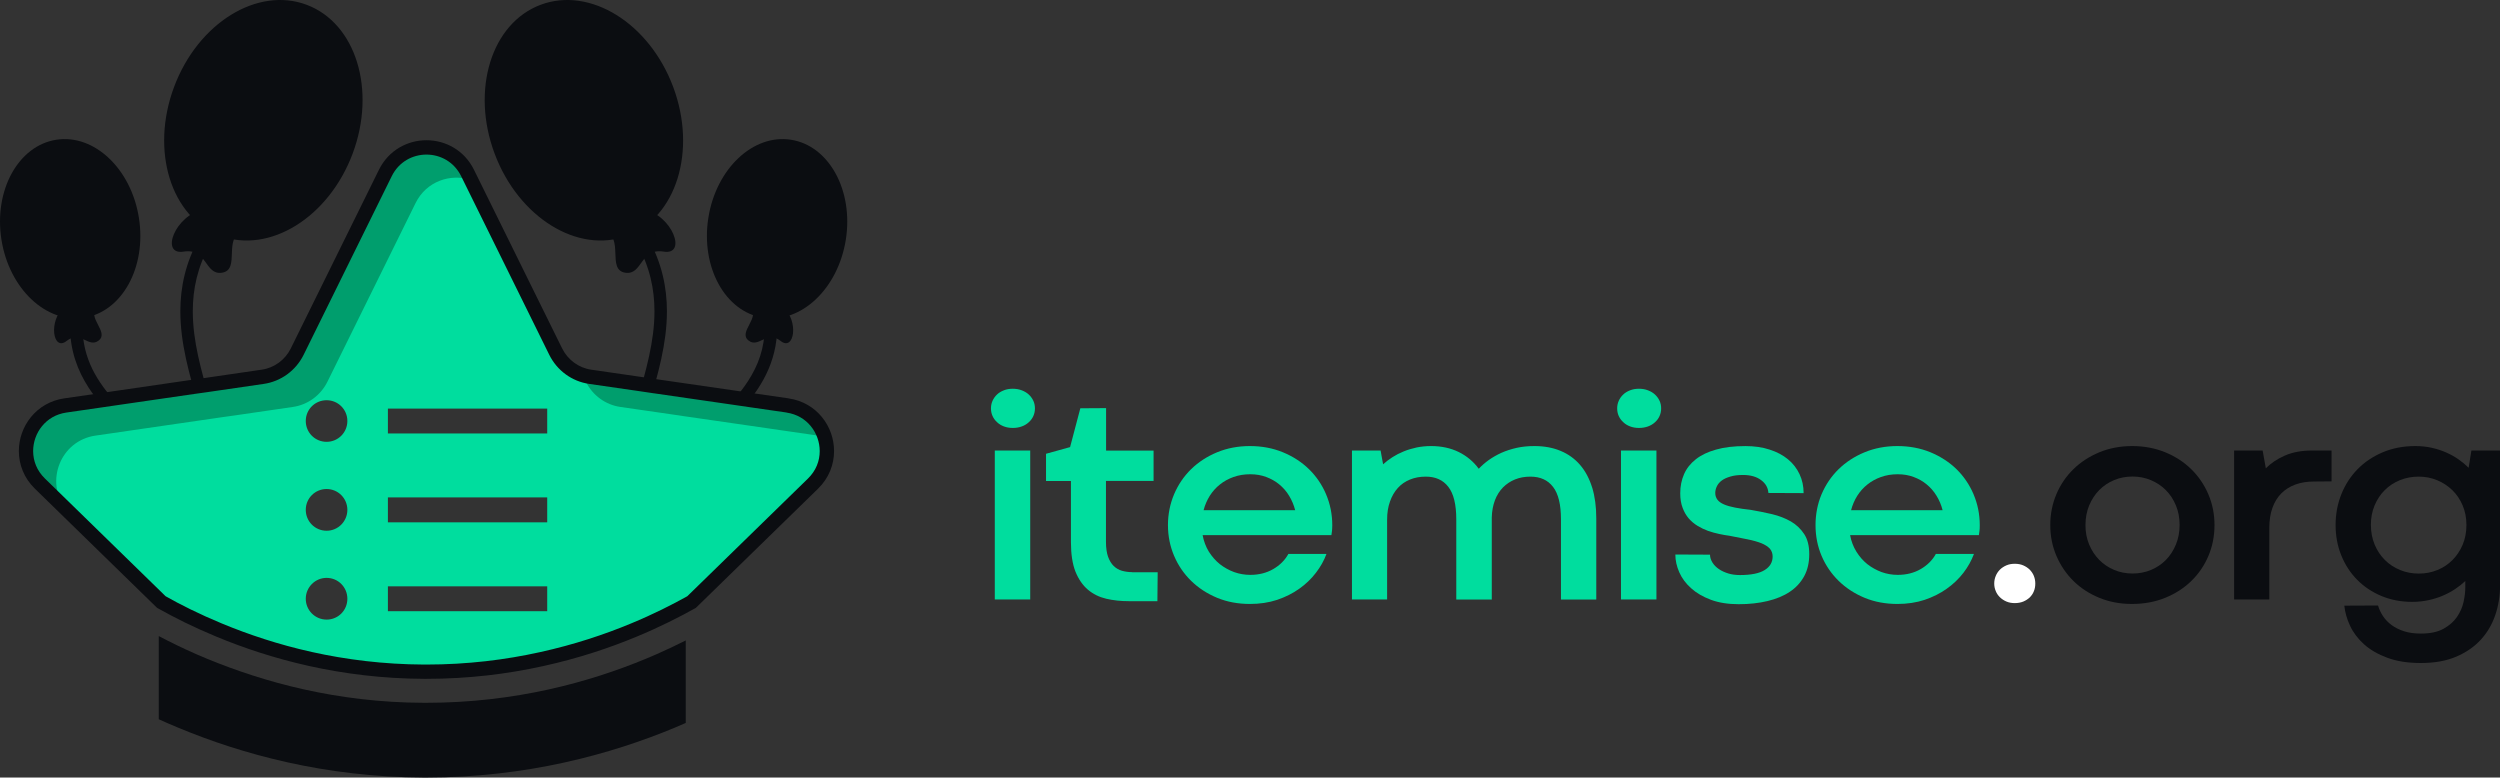 <?xml version="1.0" encoding="UTF-8"?>
<svg id="Ebene_2" data-name="Ebene 2" xmlns="http://www.w3.org/2000/svg" viewBox="0 0 790.87 245.98">
  <rect x="0" y="0" width="790.87" height="245.98" fill="#333333" stroke="none"/>
  <defs>
    <style>
      .cls-1 {
        fill: #fff;
      }

      .cls-2 {
        fill: #009e6d;
      }

      .cls-3 {
        fill: #0b0d11;
      }

      .cls-4 {
        fill: #00dd9e;
      }
    </style>
  </defs>
  <g id="Layer_1" data-name="Layer 1">
    <g>
      <g>
        <g>
          <path class="cls-4" d="m326.89,126.79c-.34-.75-.82-1.4-1.43-1.97-.61-.57-1.34-1-2.22-1.34-.86-.34-1.81-.5-2.85-.5s-1.99.16-2.83.5c-.86.34-1.59.77-2.17,1.34-.61.57-1.06,1.22-1.4,1.97-.34.75-.5,1.56-.5,2.4s.16,1.68.5,2.42c.34.75.82,1.4,1.43,1.95.59.57,1.31,1.02,2.17,1.34.84.32,1.77.48,2.81.48s1.99-.16,2.85-.48c.88-.32,1.61-.77,2.22-1.34.61-.54,1.09-1.2,1.43-1.95.34-.75.5-1.56.5-2.42s-.16-1.65-.5-2.4Zm-12.19,15.74v47.11h11.21v-47.11h-11.21Z"/>
          <path class="cls-4" d="m358.17,181c-1.13,0-2.2-.16-3.22-.43-1-.29-1.88-.79-2.63-1.52-.75-.72-1.34-1.7-1.79-2.94-.43-1.22-.66-2.79-.66-4.69v-19.28h15.06v-9.6h-15.02v-13.43l-8.15.05-3.24,12.28-7.61,2.11v8.61h7.88v19.37c0,3.78.48,6.89,1.43,9.31.97,2.4,2.29,4.3,3.92,5.69,1.65,1.4,3.6,2.36,5.82,2.88,2.22.52,4.62.77,7.14.77h9.04l.09-9.15h-8.06Z"/>
          <path class="cls-4" d="m419.51,156.38c-1.29-3.04-3.1-5.69-5.41-7.95-2.29-2.24-5.05-4.03-8.24-5.35-3.17-1.31-6.66-1.97-10.44-1.97s-7.23.66-10.4,1.97c-3.17,1.31-5.91,3.1-8.22,5.35-2.31,2.27-4.1,4.92-5.39,7.95-1.27,3.04-1.93,6.3-1.93,9.74s.66,6.68,1.93,9.69c1.29,3.04,3.08,5.66,5.39,7.93,2.31,2.26,5.05,4.05,8.22,5.37,3.17,1.31,6.64,1.95,10.4,1.95,3.1,0,5.96-.43,8.58-1.29,2.6-.88,4.94-2.04,7-3.51,2.06-1.45,3.83-3.15,5.28-5.05,1.47-1.9,2.58-3.9,3.35-5.98h-12.05c-1.09,1.99-2.7,3.58-4.8,4.8-2.11,1.22-4.53,1.83-7.27,1.83-1.74,0-3.44-.29-5.1-.88-1.65-.61-3.15-1.45-4.51-2.51-1.36-1.09-2.51-2.42-3.49-3.96-.95-1.56-1.61-3.31-1.97-5.23h40.75c.05-.43.11-.86.18-1.31.05-.48.09-1.09.09-1.83,0-3.44-.66-6.7-1.95-9.74Zm-38.76,5.03c.43-1.65,1.09-3.17,1.97-4.58.88-1.38,1.95-2.58,3.22-3.58,1.27-1.02,2.7-1.79,4.3-2.36,1.61-.57,3.35-.86,5.26-.86s3.51.29,5.05.86c1.54.57,2.92,1.34,4.15,2.36,1.22,1,2.27,2.2,3.1,3.58.86,1.4,1.49,2.92,1.93,4.58h-28.97Z"/>
          <path class="cls-4" d="m503.68,154.25c-.88-2.83-2.15-5.23-3.81-7.16-1.68-1.95-3.71-3.42-6.14-4.44-2.42-1.02-5.19-1.54-8.31-1.54-2.02,0-3.9.18-5.64.57-1.72.39-3.33.91-4.8,1.56-1.45.66-2.79,1.43-4.01,2.29-1.2.86-2.26,1.79-3.17,2.76-1.68-2.29-3.81-4.05-6.34-5.3-2.56-1.25-5.48-1.88-8.77-1.88-1.59,0-3.1.16-4.55.45-1.45.32-2.83.72-4.1,1.25-1.29.52-2.47,1.13-3.56,1.83-1.09.7-2.06,1.45-2.94,2.24l-.79-4.35h-9.06v47.11h11.12v-25.23c0-2.13.29-4.05.91-5.75.59-1.7,1.43-3.13,2.49-4.3,1.06-1.18,2.36-2.06,3.87-2.67,1.49-.61,3.15-.91,4.96-.91,3.08,0,5.46,1.06,7.14,3.24,1.68,2.17,2.51,5.59,2.51,10.26v25.37h11.23v-25.96c.05-2.02.39-3.83,1-5.44.61-1.61,1.47-2.94,2.54-4.05,1.09-1.09,2.36-1.95,3.83-2.54,1.47-.59,3.08-.88,4.85-.88,3.1,0,5.48,1.06,7.16,3.24,1.68,2.17,2.51,5.59,2.51,10.26v25.37h11.17v-25.69c0-3.65-.43-6.86-1.29-9.72Z"/>
          <path class="cls-4" d="m524.99,126.79c-.34-.75-.82-1.4-1.43-1.97-.61-.57-1.34-1-2.22-1.34-.86-.34-1.81-.5-2.85-.5s-1.99.16-2.83.5c-.86.34-1.59.77-2.17,1.34-.61.57-1.06,1.22-1.4,1.97-.34.75-.5,1.56-.5,2.4s.16,1.68.5,2.42c.34.75.82,1.4,1.43,1.95.59.57,1.31,1.02,2.17,1.34.84.32,1.77.48,2.81.48s1.99-.16,2.85-.48c.88-.32,1.61-.77,2.22-1.34.61-.54,1.09-1.2,1.43-1.95.34-.75.5-1.56.5-2.42s-.16-1.65-.5-2.4Zm-12.19,15.74v47.11h11.21v-47.11h-11.21Z"/>
          <path class="cls-4" d="m570.75,168.95c-1.09-1.65-2.47-2.97-4.21-3.99-1.74-1-3.74-1.77-5.96-2.31-2.24-.52-4.48-.97-6.77-1.36-1.9-.2-3.56-.45-4.96-.72-1.4-.27-2.56-.61-3.47-1-.93-.41-1.61-.88-2.06-1.47-.45-.59-.7-1.29-.7-2.15,0-.72.18-1.45.52-2.13.32-.68.84-1.29,1.54-1.81.7-.52,1.61-.93,2.72-1.25,1.09-.34,2.42-.5,3.99-.5,2.38,0,4.28.54,5.71,1.61,1.45,1.06,2.22,2.42,2.33,4.08l11.14.05c0-2.17-.43-4.17-1.29-6-.86-1.83-2.08-3.4-3.67-4.71-1.59-1.31-3.51-2.33-5.8-3.06-2.26-.75-4.82-1.11-7.66-1.11-3.6,0-6.7.36-9.29,1.11-2.6.72-4.73,1.74-6.41,3.08-1.7,1.34-2.92,2.9-3.71,4.71-.79,1.81-1.2,3.83-1.2,6.03,0,1.77.25,3.31.75,4.6.48,1.29,1.13,2.42,1.93,3.35.82.93,1.74,1.72,2.81,2.36,1.04.63,2.15,1.16,3.31,1.59,1.18.41,2.33.72,3.51.97,1.18.25,2.29.45,3.37.59,2.13.41,4.03.77,5.71,1.13,1.68.34,3.1.75,4.26,1.2,1.16.48,2.04,1.04,2.67,1.7.59.68.91,1.52.91,2.51,0,1.81-.84,3.24-2.51,4.28-1.68,1.06-4.3,1.59-7.84,1.59-1.31,0-2.54-.16-3.67-.5-1.11-.34-2.11-.79-2.97-1.38-.86-.57-1.54-1.27-2.04-2.06-.5-.79-.77-1.63-.79-2.51l-10.96-.05c0,1.9.43,3.78,1.25,5.64.82,1.86,2.06,3.53,3.74,5.03,1.65,1.49,3.74,2.72,6.25,3.65,2.49.93,5.44,1.4,8.79,1.4s6.41-.34,9.15-1c2.74-.66,5.1-1.63,7.04-2.94,1.97-1.31,3.47-2.97,4.55-4.94,1.06-1.97,1.59-4.28,1.59-6.93s-.52-4.71-1.59-6.36Z"/>
          <path class="cls-4" d="m624.34,156.38c-1.29-3.04-3.1-5.69-5.39-7.95-2.31-2.24-5.07-4.03-8.24-5.35-3.19-1.31-6.68-1.97-10.46-1.97s-7.23.66-10.4,1.97c-3.17,1.31-5.91,3.1-8.22,5.35-2.31,2.27-4.1,4.92-5.39,7.95-1.27,3.04-1.9,6.3-1.9,9.74s.63,6.68,1.9,9.69c1.29,3.04,3.08,5.66,5.39,7.93,2.31,2.26,5.05,4.05,8.22,5.37,3.17,1.31,6.64,1.95,10.4,1.95,3.1,0,5.98-.43,8.58-1.29,2.6-.88,4.94-2.04,7-3.51,2.06-1.45,3.83-3.15,5.3-5.05,1.45-1.9,2.56-3.9,3.33-5.98h-12.05c-1.09,1.99-2.7,3.58-4.8,4.8-2.11,1.22-4.53,1.83-7.27,1.83-1.74,0-3.44-.29-5.1-.88-1.63-.61-3.15-1.45-4.51-2.51-1.36-1.09-2.51-2.42-3.47-3.96-.97-1.56-1.63-3.31-1.99-5.23h40.75c.05-.43.11-.86.18-1.31.07-.48.09-1.09.09-1.83,0-3.44-.66-6.7-1.95-9.74Zm-38.76,5.03c.43-1.65,1.09-3.17,1.97-4.58.88-1.38,1.95-2.58,3.22-3.58,1.27-1.02,2.7-1.79,4.3-2.36,1.61-.57,3.35-.86,5.25-.86s3.51.29,5.05.86c1.54.57,2.92,1.34,4.14,2.36,1.22,1,2.27,2.2,3.1,3.58.86,1.4,1.52,2.92,1.93,4.58h-28.97Z"/>
          <path class="cls-1" d="m643.41,182.2c-.29-.75-.75-1.4-1.31-1.99-.59-.57-1.27-1.02-2.06-1.36-.79-.34-1.68-.5-2.67-.5s-1.86.16-2.65.5c-.79.34-1.47.79-2.06,1.36-.57.59-1.02,1.25-1.31,1.99-.32.75-.48,1.56-.48,2.4s.16,1.63.48,2.38c.29.75.75,1.4,1.31,1.95.59.57,1.27,1.02,2.06,1.36.79.34,1.68.5,2.65.5s1.88-.16,2.67-.48c.79-.32,1.47-.77,2.06-1.31.57-.57,1.02-1.22,1.31-1.97.32-.75.45-1.56.45-2.42s-.14-1.65-.45-2.4Z"/>
          <path class="cls-3" d="m648.6,166.11c0-3.45.64-6.69,1.92-9.73,1.28-3.04,3.07-5.68,5.38-7.94,2.3-2.26,5.05-4.04,8.22-5.36,3.17-1.31,6.64-1.97,10.39-1.97s7.27.66,10.46,1.97c3.19,1.31,5.94,3.1,8.24,5.36,2.3,2.26,4.11,4.91,5.4,7.94,1.3,3.04,1.94,6.28,1.94,9.73s-.64,6.73-1.92,9.75c-1.28,3.02-3.08,5.66-5.4,7.92-2.32,2.26-5.07,4.04-8.26,5.33-3.19,1.3-6.69,1.95-10.51,1.95s-7.21-.65-10.37-1.95c-3.16-1.3-5.88-3.07-8.17-5.33-2.29-2.26-4.08-4.91-5.38-7.94-1.3-3.04-1.94-6.28-1.94-9.73Zm11.13-.05c0,2.26.39,4.33,1.17,6.2.78,1.88,1.84,3.49,3.18,4.85,1.34,1.36,2.92,2.42,4.72,3.18,1.8.76,3.74,1.14,5.82,1.14s4.01-.37,5.82-1.12c1.8-.75,3.37-1.8,4.72-3.16,1.34-1.36,2.4-2.98,3.18-4.88.78-1.89,1.17-3.97,1.17-6.23s-.39-4.28-1.17-6.16c-.78-1.88-1.84-3.49-3.18-4.83-1.34-1.34-2.92-2.4-4.74-3.16-1.82-.76-3.75-1.14-5.79-1.14s-4.01.37-5.82,1.12c-1.8.75-3.37,1.8-4.72,3.16-1.34,1.36-2.4,2.98-3.18,4.85-.78,1.88-1.17,3.93-1.17,6.16Z"/>
          <path class="cls-3" d="m737.57,152.28l-5.54.05c-2.17,0-4.12.31-5.86.94-1.74.63-3.23,1.56-4.46,2.79-1.24,1.24-2.18,2.78-2.84,4.62-.66,1.85-.98,3.98-.98,6.39v22.57h-11.13v-47.12h9.02l1.01,5.63c1.59-1.62,3.59-2.96,6.02-4.03,2.43-1.07,5.3-1.6,8.63-1.6h6.14v9.75Z"/>
          <path class="cls-3" d="m738.86,166.11c0-3.45.6-6.69,1.81-9.73,1.21-3.04,2.92-5.68,5.13-7.94,2.21-2.26,4.87-4.04,7.97-5.36,3.1-1.31,6.54-1.97,10.32-1.97,1.83,0,3.56.18,5.2.55,1.63.37,3.16.86,4.58,1.49,1.42.63,2.73,1.36,3.92,2.2,1.19.84,2.24,1.72,3.16,2.63l.87-5.45h9.07v42.67c0,3.27-.5,6.39-1.51,9.36-1.01,2.98-2.54,5.59-4.6,7.83-2.06,2.24-4.66,4.03-7.79,5.36-3.13,1.33-6.83,1.99-11.1,1.99s-7.67-.55-10.65-1.65c-2.98-1.1-5.43-2.52-7.37-4.26-1.94-1.74-3.41-3.69-4.42-5.84-1.01-2.15-1.62-4.28-1.83-6.39l10.67-.05c.33,1.16.85,2.27,1.56,3.34.7,1.07,1.61,2.02,2.72,2.84,1.11.82,2.44,1.48,3.96,1.97,1.53.49,3.3.73,5.31.73,2.93,0,5.31-.5,7.14-1.51,1.83-1.01,3.26-2.26,4.28-3.75,1.02-1.5,1.72-3.07,2.08-4.74.36-1.66.55-3.17.55-4.51v-2.11c-.98.92-2.06,1.77-3.25,2.56-1.19.79-2.49,1.49-3.89,2.08-1.4.6-2.92,1.07-4.53,1.42-1.62.35-3.33.53-5.13.53-3.51,0-6.75-.62-9.71-1.85-2.96-1.24-5.52-2.94-7.67-5.11-2.15-2.17-3.83-4.74-5.04-7.72-1.21-2.98-1.81-6.19-1.81-9.64Zm11.17-.05c0,2.26.4,4.33,1.19,6.23.79,1.89,1.88,3.52,3.25,4.88,1.37,1.36,2.98,2.41,4.81,3.16,1.83.75,3.8,1.12,5.91,1.12s4.03-.37,5.86-1.12c1.83-.75,3.43-1.8,4.78-3.16,1.36-1.36,2.43-2.98,3.23-4.85.79-1.88,1.19-3.96,1.19-6.25s-.4-4.28-1.19-6.16c-.79-1.88-1.88-3.49-3.25-4.83-1.37-1.34-2.98-2.4-4.81-3.16-1.83-.76-3.78-1.14-5.86-1.14s-4.08.37-5.93,1.12c-1.85.75-3.45,1.8-4.81,3.16-1.36,1.36-2.43,2.98-3.21,4.85-.78,1.88-1.17,3.93-1.17,6.16Z"/>
        </g>
        <g>
          <path class="cls-3" d="m216.93,202.6c-2.85,1.44-5.92,2.91-9.23,4.36-1.1.47-2.25.99-3.43,1.46-17.77,7.37-41.34,13.91-69.44,13.91h-.71c-13.87-.04-26.6-1.7-38.07-4.26-11.47-2.56-21.68-6.03-30.5-9.65-1.18-.47-2.32-.99-3.43-1.46-4.38-1.92-8.33-3.86-11.89-5.74v26.32c2.01.91,4.09,1.82,6.26,2.71,19.82,8.24,46.15,15.61,77.56,15.72h.79c31.8,0,58.48-7.41,78.5-15.72,1.24-.51,2.41-1.04,3.6-1.55v-26.1Z"/>
          <path class="cls-3" d="m212.63,182.82c-9.71-9.31-12.67-18.33-12.71-27.77,0-8.7,2.68-17.79,5.45-27.21,2.76-9.42,5.61-19.19,5.61-29.36,0-7.56-1.61-15.35-5.99-23.19l-3.44,1.92c4.03,7.23,5.48,14.25,5.49,21.27,0,9.42-2.68,18.84-5.45,28.25-2.76,9.41-5.6,18.81-5.61,28.32-.03,10.32,3.52,20.74,13.93,30.62l2.72-2.85h0Z"/>
          <path class="cls-3" d="m212.95,27.47c7.56,20.18,1.04,41.27-14.55,47.11-15.59,5.84-34.36-5.78-41.92-25.96-7.56-20.18-1.04-41.27,14.55-47.11,15.59-5.84,34.36,5.78,41.92,25.96Z"/>
          <path class="cls-3" d="m191.11,73.06c6.54,2,.72,12.28,6.67,13.21,5.53.87,4.62-7.89,12.18-6.67,7.49,1.21,2.77-11.53-6.43-13.41l-12.42,6.87Z"/>
          <path class="cls-3" d="m214.54,180.7c-2.82-6.17-3.96-11.33-3.96-15.79,0-5.95,2-10.74,5.14-15.24,4.7-6.74,12.06-12.59,18.42-19.56,6.34-6.95,11.7-15.27,11.74-26.78l-3.94-.02c-.04,6.84-2.1,12.29-5.26,17.18-4.73,7.34-12.05,13.31-18.37,19.93-6.29,6.59-11.68,14.12-11.67,24.47,0,5.13,1.32,10.87,4.32,17.43l3.58-1.64h0Z"/>
          <path class="cls-3" d="m267.58,75.78c-2.44,15.55-14.16,26.62-26.17,24.73-12.02-1.89-19.77-16.02-17.33-31.57,2.44-15.55,14.16-26.62,26.17-24.73,12.01,1.89,19.77,16.02,17.33,31.57Z"/>
          <path class="cls-3" d="m237.31,96.93c3.44,3.62-3.95,8.07-.51,10.79,3.2,2.54,5.77-3.36,10.14.13,4.33,3.46,5.9-6.33.73-10.84l-10.36-.09Z"/>
          <path class="cls-3" d="m56.74,186.95c11.47-10.27,15.35-21.13,15.31-31.9,0-9.51-2.86-18.91-5.61-28.32-2.77-9.41-5.46-18.82-5.45-28.25,0-7.02,1.46-14.04,5.49-21.27l-3.44-1.92c-4.38,7.83-5.99,15.62-5.99,23.19,0,10.17,2.85,19.93,5.61,29.36,2.78,9.42,5.46,18.51,5.45,27.21-.04,9.85-3.25,19.24-14,28.97l2.64,2.93h0Z"/>
          <path class="cls-3" d="m55.08,27.47c-7.56,20.18-1.04,41.27,14.55,47.11,15.59,5.84,34.36-5.78,41.92-25.96,7.56-20.18,1.04-41.27-14.55-47.11-15.59-5.84-34.36,5.78-41.92,25.96Z"/>
          <path class="cls-3" d="m76.92,73.06c-6.54,2-.72,12.28-6.67,13.21-5.53.87-4.62-7.89-12.18-6.67-7.49,1.21-2.77-11.53,6.43-13.41l12.42,6.87Z"/>
          <path class="cls-3" d="m57.07,182.34c3-6.56,4.32-12.29,4.32-17.43,0-6.87-2.39-12.57-5.85-17.5-5.2-7.39-12.68-13.28-18.73-19.95-6.06-6.69-10.65-13.91-10.72-24.14l-3.94.02c.03,7.65,2.42,13.95,5.89,19.3,5.22,8.04,12.76,14.12,18.82,20.51,6.09,6.42,10.58,12.87,10.59,21.75,0,4.45-1.14,9.61-3.96,15.79l3.58,1.64h0Z"/>
          <path class="cls-3" d="m.45,75.78c2.44,15.55,14.16,26.62,26.17,24.73,12.02-1.89,19.78-16.02,17.33-31.57-2.44-15.55-14.16-26.62-26.17-24.73C5.77,46.1-1.99,60.24.45,75.78Z"/>
          <path class="cls-3" d="m30.71,96.93c-3.44,3.62,3.95,8.07.51,10.79-3.2,2.54-5.77-3.36-10.14.13-4.33,3.46-5.9-6.33-.73-10.84l10.36-.09Z"/>
          <path class="cls-4" d="m249.17,128.26l-11.98-1.74-4.58-.66-25.57-3.71h-.05l-3.94-.59-16.31-2.36c-4.73-.68-8.79-3.67-10.92-7.93l-27.91-56.56c-5.32-10.78-20.68-10.78-26,0l-27.91,56.56c-2.13,4.26-6.18,7.25-10.92,7.93l-18.1,2.63-3.94.57-25.46,3.69-4.55.68-10.37,1.49c-11.89,1.74-16.63,16.35-8.04,24.71l38.42,37.49c5.01,2.83,11.17,5.89,18.3,8.86,16.69,6.93,38.62,13.05,64.78,13.16h.7c13.3,0,25.5-1.54,36.51-3.99,10.94-2.4,20.73-5.66,29.15-9.17,7.13-2.97,13.27-6.07,18.28-8.86l38.44-37.49c8.58-8.36,3.85-22.97-8.04-24.71Zm-145.85,67.75c-3.65,0-6.59-2.97-6.59-6.59s2.94-6.61,6.59-6.61,6.57,2.94,6.57,6.61-2.92,6.59-6.57,6.59Zm0-28.11c-3.65,0-6.59-2.94-6.59-6.61s2.94-6.59,6.59-6.59,6.57,2.97,6.57,6.59-2.92,6.61-6.57,6.61Zm0-28.13c-3.65,0-6.59-2.92-6.59-6.59s2.94-6.57,6.59-6.57,6.57,2.94,6.57,6.57-2.92,6.59-6.57,6.59Zm69.79,53.59h-50.4v-7.88h50.4v7.88Zm0-28.13h-50.4v-7.88h50.4v7.88Zm0-28.11h-50.4v-7.86h50.4v7.86Z"/>
          <g>
            <path class="cls-2" d="m30.21,137.8l10.36-1.5,4.57-.67,25.46-3.7,3.94-.55,18.09-2.64c4.73-.67,8.79-3.67,10.92-7.92l27.9-56.55c3.45-7.01,11.13-9.44,17.55-7.35l-1.08-2.19c-5.32-10.8-20.69-10.8-26.01,0l-27.9,56.55c-2.13,4.26-6.19,7.25-10.92,7.92l-18.09,2.64-3.94.55-25.46,3.7-4.57.67-10.36,1.5c-11.9,1.73-16.63,16.35-8.04,24.71l8.05,7.85c-6.45-8.5-1.6-21.4,9.53-23.02Z"/>
            <path class="cls-2" d="m185.36,120.82c2.13,4.26,6.19,7.25,10.92,7.92l16.32,2.36,3.94.59h.04l25.58,3.7,4.57.67,11.98,1.73c.77.11,1.5.28,2.21.49-1.56-4.99-5.73-9.16-11.75-10.03l-11.98-1.73-4.57-.67-25.58-3.7h-.04l-3.94-.59-16.32-2.36c-.85-.12-1.67-.34-2.47-.61l1.1,2.23Z"/>
          </g>
        </g>
      </g>
      <path class="cls-3" d="m249.16,128.26l.32-2.24-11.98-1.73-4.57-.67-25.74-3.73h-.03l-3.77-.57-16.33-2.37h0c-3.97-.56-7.4-3.09-9.21-6.69h0s-27.9-56.54-27.9-56.54c-1.52-3.09-3.8-5.46-6.44-7.02-2.64-1.57-5.62-2.34-8.6-2.34-2.98,0-5.96.78-8.6,2.34-2.64,1.56-4.92,3.93-6.44,7.02l-27.9,56.55h0c-1.8,3.6-5.23,6.12-9.21,6.68h-.02s-18.08,2.64-18.08,2.64h.01s-3.94.55-3.94.55l-25.47,3.71-4.57.67-10.36,1.5c-4.43.64-8.07,2.88-10.54,5.92-2.48,3.04-3.83,6.85-3.83,10.75,0,4.21,1.61,8.55,5.08,11.91l38.63,37.68.25.14c5.09,2.88,11.32,6,18.54,8.99,16.92,7.02,39.13,13.22,65.65,13.34h.72c13.46,0,25.84-1.56,36.98-4.03h0c11.1-2.43,21-5.75,29.55-9.3,7.22-2.99,13.45-6.15,18.52-8.98l.26-.15,38.64-37.69c3.46-3.36,5.08-7.69,5.07-11.9,0-3.9-1.35-7.72-3.83-10.75-2.47-3.04-6.11-5.28-10.54-5.91l-.33,2.24-.33,2.24c3.3.49,5.87,2.09,7.68,4.3,1.81,2.21,2.81,5.04,2.81,7.89,0,3.08-1.14,6.15-3.7,8.66l-38.43,37.48,1.58,1.62-1.11-1.98c-4.94,2.76-11.01,5.84-18.05,8.75-8.33,3.46-17.97,6.69-28.78,9.06h0c-10.85,2.41-22.9,3.93-36,3.93h-.71.01c-25.82-.12-47.43-6.14-63.93-12.99-7.05-2.92-13.11-5.95-18.04-8.75l-1.12,1.97,1.58-1.62-38.42-37.48c-2.57-2.51-3.7-5.58-3.71-8.66,0-2.85,1-5.68,2.81-7.89,1.81-2.21,4.38-3.81,7.68-4.3l10.36-1.5,4.58-.67,25.46-3.7h-.01s3.95-.55,3.95-.55l18.09-2.64h0c5.49-.78,10.17-4.24,12.62-9.15h0s27.9-56.56,27.9-56.56c1.14-2.31,2.78-3.99,4.69-5.13,1.91-1.13,4.09-1.71,6.29-1.71,2.19,0,4.38.57,6.29,1.71,1.91,1.14,3.55,2.82,4.69,5.13l27.9,56.55h0c2.45,4.92,7.14,8.38,12.62,9.16h0s16.32,2.36,16.32,2.36h-.01s4.11.61,4.11.61h.05l25.41,3.68,4.57.67,11.98,1.73.32-2.24Z"/>
    </g>
  </g>
</svg>